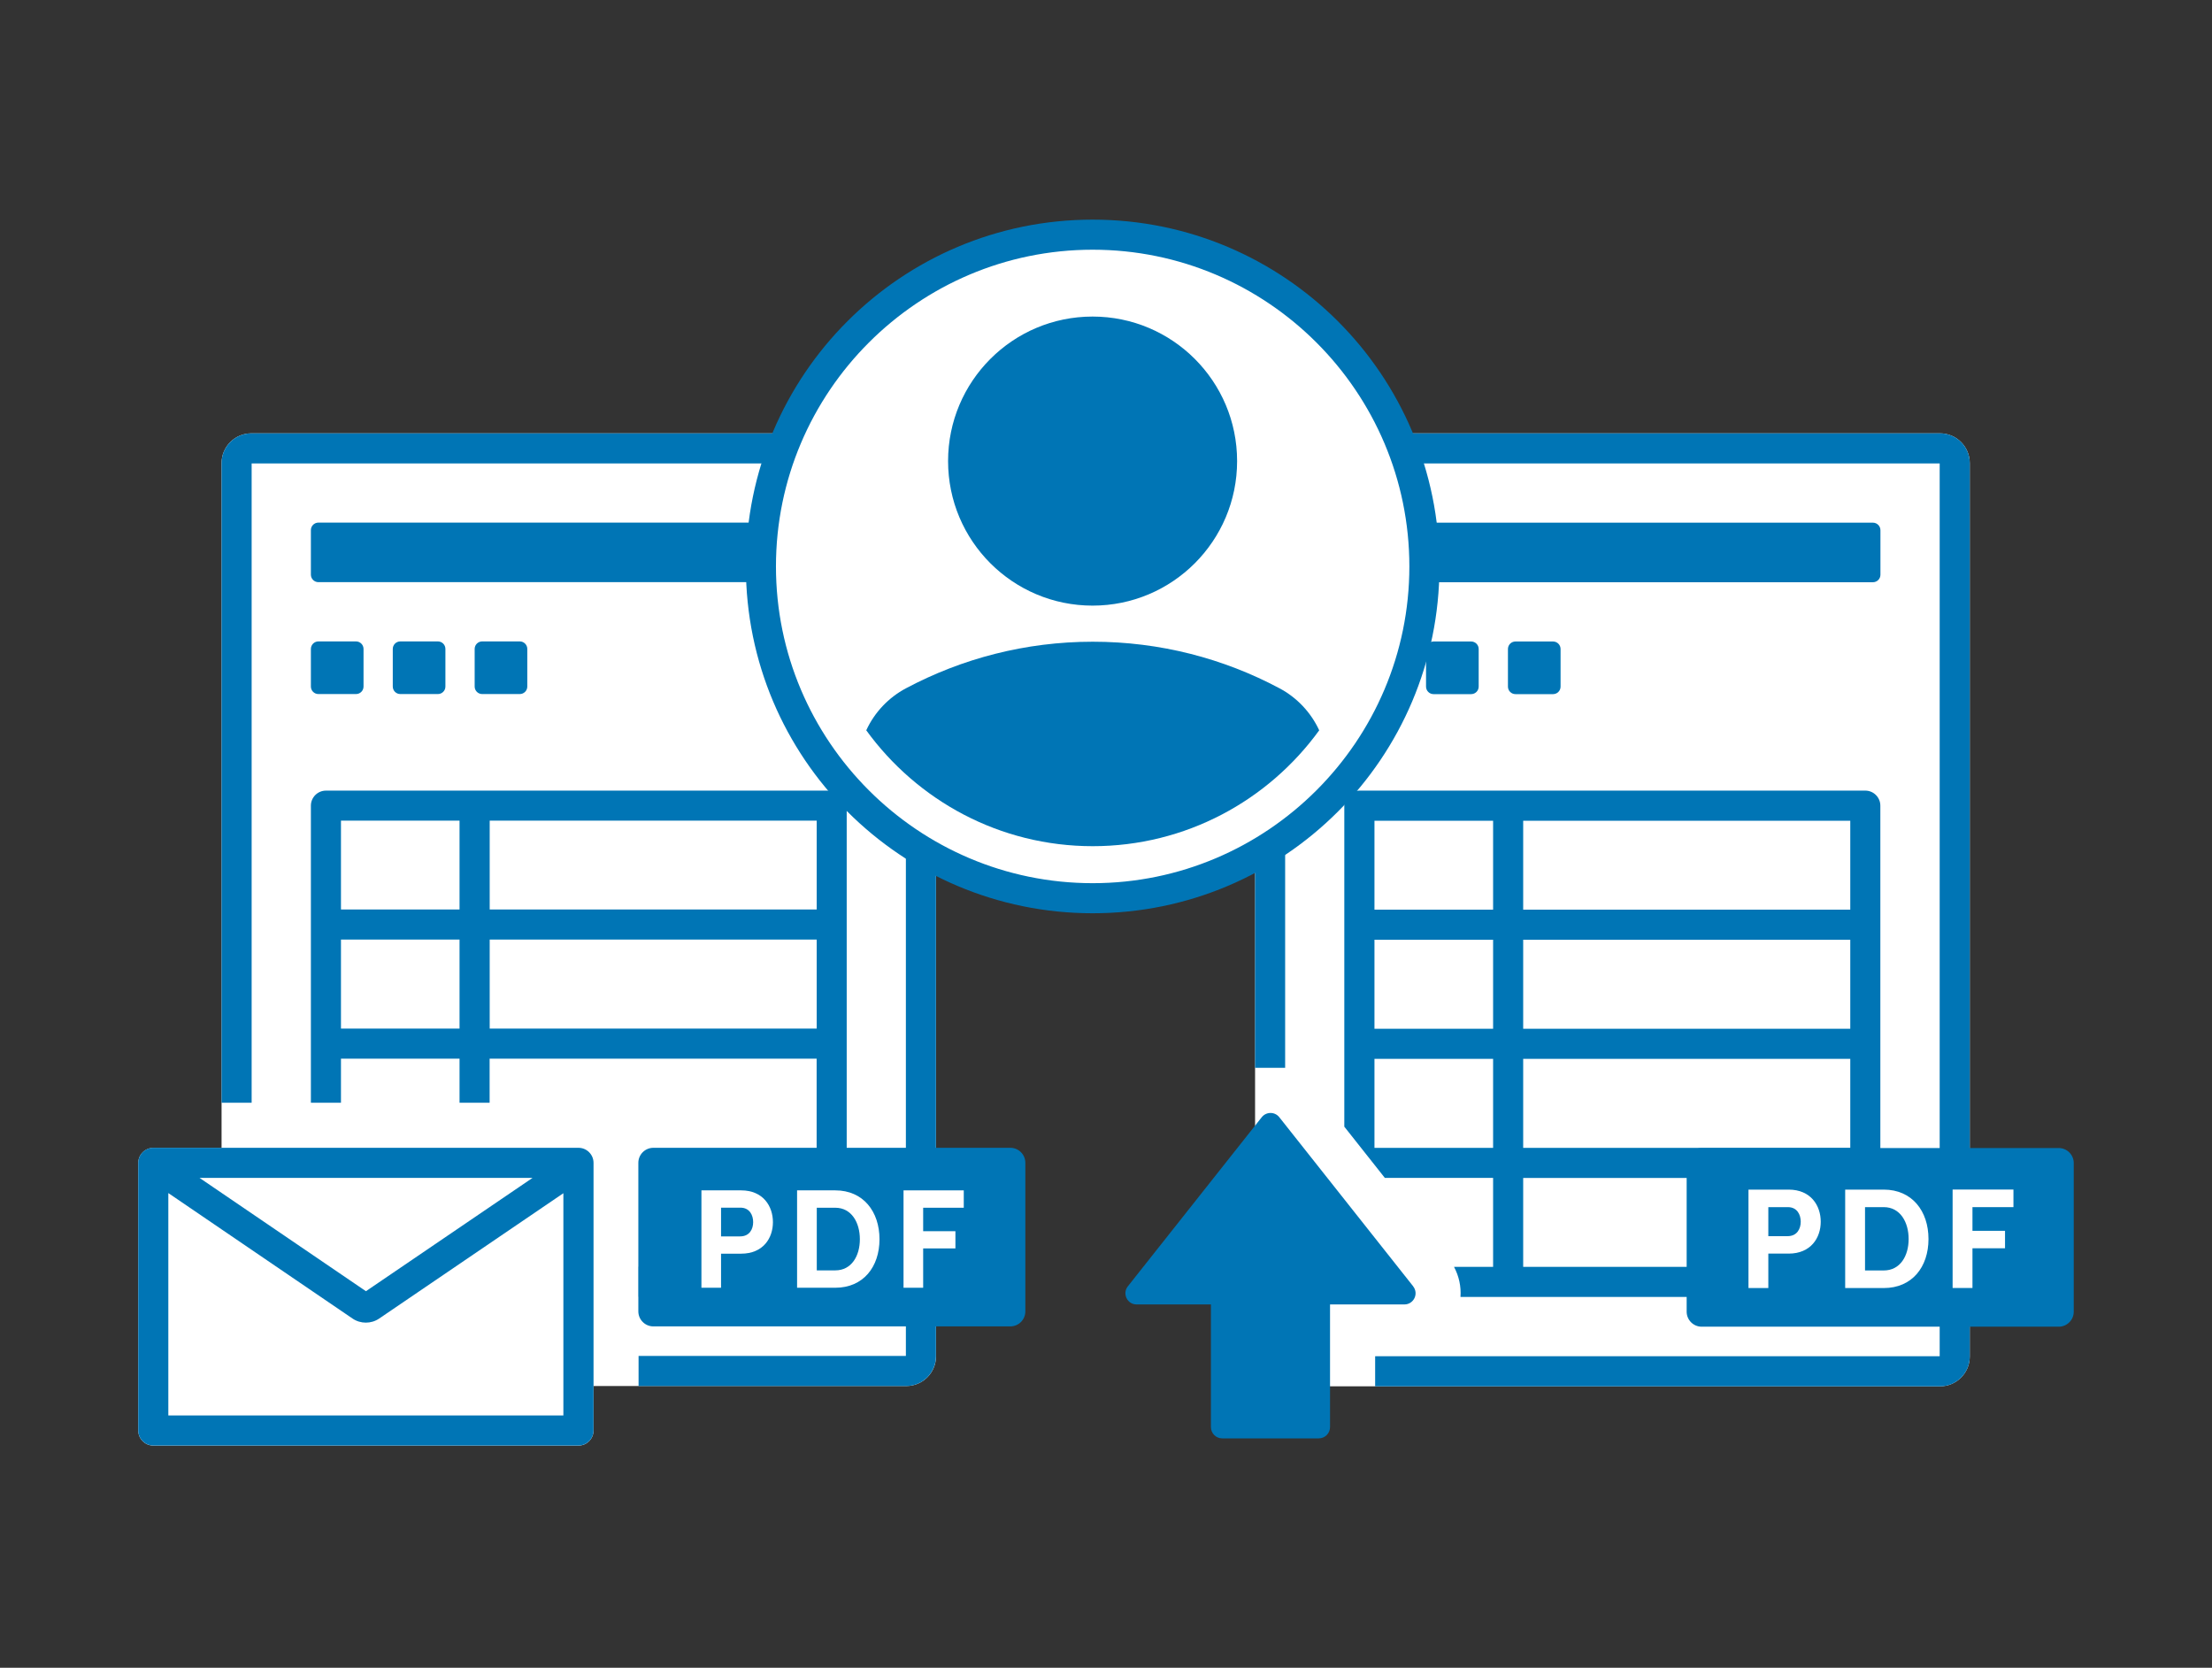 <svg width="100%" height="100%" viewBox="0 0 256 193" fill="none" xmlns="http://www.w3.org/2000/svg">
<rect x="0" y="0" width="256" height="193" fill="#333333" stroke="none"/>
<path d="M104.883 50.148H29.088C27.182 50.148 25.642 51.688 25.642 53.593V132.835H17.74C16.783 132.835 16 133.618 16 134.575V165.546C16 166.503 16.783 167.286 17.74 167.286H66.951C67.908 167.286 68.691 166.503 68.691 165.546V160.394H104.883C106.789 160.394 108.329 158.854 108.329 156.948V53.593C108.329 51.688 106.789 50.148 104.883 50.148Z" fill="white"/>
<path d="M97.147 60.477H36.851C36.37 60.477 35.98 60.867 35.98 61.347V66.499C35.98 66.98 36.37 67.369 36.851 67.369H97.147C97.628 67.369 98.017 66.98 98.017 66.499V61.347C98.017 60.867 97.628 60.477 97.147 60.477Z" fill="#0075B5"/>
<path d="M41.202 74.226H36.851C36.37 74.226 35.98 74.616 35.98 75.096V79.447C35.98 79.928 36.37 80.317 36.851 80.317H41.202C41.682 80.317 42.072 79.928 42.072 79.447V75.096C42.072 74.616 41.682 74.226 41.202 74.226Z" fill="#0075B5"/>
<path d="M104.884 50.148H29.089C27.183 50.148 25.643 51.688 25.643 53.593V127.613H29.123V53.628H104.84V156.913H73.904V160.394H104.875C106.781 160.394 108.321 158.854 108.321 156.948V53.593C108.321 51.688 106.781 50.148 104.875 50.148H104.884Z" fill="#0075B5"/>
<path d="M60.155 74.226H55.804C55.323 74.226 54.934 74.616 54.934 75.096V79.447C54.934 79.928 55.323 80.317 55.804 80.317H60.155C60.635 80.317 61.025 79.928 61.025 79.447V75.096C61.025 74.616 60.635 74.226 60.155 74.226Z" fill="#0075B5"/>
<path d="M39.461 122.514H53.184V127.613H56.665V122.514H94.511V146.575H73.913V150.056H96.251C97.208 150.056 97.991 149.273 97.991 148.315V93.231C97.991 92.274 97.208 91.491 96.251 91.491H37.721C36.764 91.491 35.98 92.274 35.98 93.231V127.613H39.461V122.514ZM56.674 94.963H94.519V105.249H56.674V94.963ZM56.674 108.73H94.519V119.033H56.674V108.73ZM39.461 94.963H53.184V105.249H39.461V94.963ZM39.461 108.73H53.184V119.033H39.461V108.73Z" fill="#0075B5"/>
<path d="M50.678 74.226H46.327C45.847 74.226 45.457 74.616 45.457 75.096V79.447C45.457 79.928 45.847 80.317 46.327 80.317H50.678C51.159 80.317 51.548 79.928 51.548 79.447V75.096C51.548 74.616 51.159 74.226 50.678 74.226Z" fill="#0075B5"/>
<path d="M66.951 132.826H17.74C16.783 132.826 16 133.609 16 134.566V165.537C16 166.494 16.783 167.278 17.74 167.278H66.951C67.908 167.278 68.691 166.494 68.691 165.537V134.566C68.691 133.609 67.908 132.826 66.951 132.826ZM61.634 136.307L42.35 149.421L23.092 136.307H61.634ZM19.481 163.797V138.065L40.792 152.58C41.262 152.902 41.802 153.058 42.341 153.058C42.881 153.058 43.42 152.902 43.89 152.58L65.201 138.082V163.797H19.472H19.481Z" fill="#0075B5"/>
<path d="M116.926 132.826H75.617C74.656 132.826 73.877 133.605 73.877 134.566V151.753C73.877 152.714 74.656 153.493 75.617 153.493H116.926C117.887 153.493 118.666 152.714 118.666 151.753V134.566C118.666 133.605 117.887 132.826 116.926 132.826Z" fill="#0075B5"/>
<path d="M85.772 137.751C88.322 137.751 89.453 139.587 89.453 141.432C89.453 143.277 88.322 145.078 85.772 145.078H83.449V149.021H81.178V137.751H85.772ZM85.659 143.077C86.756 143.077 87.165 142.224 87.165 141.424C87.165 140.623 86.756 139.753 85.694 139.753H83.449V143.077H85.659Z" fill="white"/>
<path d="M96.669 137.751C99.906 137.751 101.786 140.205 101.786 143.408C101.786 146.61 99.906 149.021 96.669 149.021H92.248V137.751H96.669ZM96.669 147.01C98.548 147.01 99.514 145.34 99.514 143.408C99.514 141.476 98.548 139.762 96.669 139.762H94.528V147.01H96.669Z" fill="white"/>
<path d="M111.53 139.762H106.84V142.477H110.573V144.469H106.84V149.021H104.568V137.751H111.539V139.762H111.53Z" fill="white"/>
<path d="M224.519 50.147H148.698C146.795 50.147 145.252 51.69 145.252 53.593V156.983C145.252 158.886 146.795 160.429 148.698 160.429H224.519C226.422 160.429 227.965 158.886 227.965 156.983V53.593C227.965 51.69 226.422 50.147 224.519 50.147Z" fill="white"/>
<path d="M170.26 74.235H165.909C165.429 74.235 165.039 74.624 165.039 75.105V79.456C165.039 79.936 165.429 80.326 165.909 80.326H170.26C170.741 80.326 171.131 79.936 171.131 79.456V75.105C171.131 74.624 170.741 74.235 170.26 74.235Z" fill="#0075B5"/>
<path d="M179.739 74.235H175.388C174.907 74.235 174.518 74.624 174.518 75.105V79.456C174.518 79.936 174.907 80.326 175.388 80.326H179.739C180.219 80.326 180.609 79.936 180.609 79.456V75.105C180.609 74.624 180.219 74.235 179.739 74.235Z" fill="#0075B5"/>
<path d="M216.757 60.485H156.46C155.979 60.485 155.59 60.875 155.59 61.355V66.507C155.59 66.988 155.979 67.377 156.46 67.377H216.757C217.237 67.377 217.627 66.988 217.627 66.507V61.355C217.627 60.875 217.237 60.485 216.757 60.485Z" fill="#0075B5"/>
<path d="M172.801 136.315V146.601H168.276C168.851 147.68 169.112 148.881 169.025 150.082H215.877C216.834 150.082 217.617 149.299 217.617 148.341V93.231C217.617 92.274 216.834 91.491 215.877 91.491H157.32C156.363 91.491 155.58 92.274 155.58 93.231V130.38L160.27 136.307H172.793L172.801 136.315ZM176.282 94.98H214.136V105.266H176.282V94.98ZM176.282 108.747H214.136V119.05H176.282V108.747ZM176.282 122.531H214.136V132.834H176.282V122.531ZM176.282 136.315H214.136V146.601H176.282V136.315ZM159.07 94.98H172.801V105.266H159.07V94.98ZM159.07 108.747H172.801V119.05H159.07V108.747ZM159.07 122.531H172.801V132.834H159.07V122.531Z" fill="#0075B5"/>
<path d="M224.519 50.147H148.698C146.792 50.147 145.252 51.688 145.252 53.593V123.567H148.733V53.628H224.484V156.948H159.149V160.429H224.519C226.425 160.429 227.965 158.888 227.965 156.983V53.593C227.965 51.688 226.425 50.147 224.519 50.147Z" fill="#0075B5"/>
<path d="M160.75 74.235H156.46C155.979 74.235 155.59 74.624 155.59 75.105V79.456C155.59 79.936 155.979 80.326 156.46 80.326H160.75C161.231 80.326 161.62 79.936 161.62 79.456V75.105C161.62 74.624 161.231 74.235 160.75 74.235Z" fill="#0075B5"/>
<path d="M163.552 148.855L148.054 129.284C147.54 128.631 146.548 128.631 146.026 129.284L130.528 148.855C129.858 149.699 130.458 150.952 131.537 150.952H140.144V165.145C140.144 165.868 140.727 166.451 141.449 166.451H152.622C153.345 166.451 153.928 165.868 153.928 165.145V150.952H162.534C163.613 150.952 164.222 149.708 163.543 148.855H163.552Z" fill="#0075B5"/>
<path d="M238.259 132.852H196.942C195.98 132.852 195.201 133.631 195.201 134.592V151.788C195.201 152.749 195.98 153.528 196.942 153.528H238.259C239.22 153.528 239.999 152.749 239.999 151.788V134.592C239.999 133.631 239.22 132.852 238.259 132.852Z" fill="#0075B5"/>
<path d="M207.002 137.664C209.578 137.664 210.718 139.518 210.718 141.38C210.718 143.242 209.578 145.07 207.002 145.07H204.653V149.055H202.355V137.664H207.002ZM206.881 143.051C207.986 143.051 208.403 142.189 208.403 141.38C208.403 140.571 207.994 139.692 206.915 139.692H204.653V143.051H206.881Z" fill="white"/>
<path d="M218.011 137.664C221.283 137.664 223.189 140.144 223.189 143.381C223.189 146.619 221.292 149.055 218.011 149.055H213.547V137.664H218.011ZM218.011 147.019C219.917 147.019 220.891 145.331 220.891 143.381C220.891 141.432 219.917 139.692 218.011 139.692H215.844V147.019H218.011Z" fill="white"/>
<path d="M233.02 139.692H228.278V142.433H232.046V144.452H228.278V149.047H225.98V137.656H233.02V139.692Z" fill="white"/>
<path d="M126.456 104.883C148.18 104.883 165.79 87.273 165.79 65.55C165.79 43.827 148.18 26.217 126.456 26.217C104.733 26.217 87.123 43.827 87.123 65.55C87.123 87.273 104.733 104.883 126.456 104.883Z" fill="white"/>
<path d="M126.448 70.084C135.685 70.084 143.173 62.596 143.173 53.359C143.173 44.121 135.685 36.633 126.448 36.633C117.211 36.633 109.723 44.121 109.723 53.359C109.723 62.596 117.211 70.084 126.448 70.084Z" fill="#0075B5"/>
<path d="M152.675 84.512C151.709 82.432 150.091 80.718 148.072 79.647C141.606 76.201 134.253 74.261 126.465 74.261C118.676 74.261 111.323 76.21 104.857 79.647C102.838 80.718 101.211 82.432 100.254 84.512C106.145 92.631 115.691 97.922 126.465 97.922C137.238 97.922 146.793 92.631 152.675 84.512Z" fill="#0075B5"/>
<path d="M126.456 28.897C146.671 28.897 163.109 45.344 163.109 65.55C163.109 85.756 146.662 102.203 126.456 102.203C106.25 102.203 89.803 85.756 89.803 65.55C89.803 45.344 106.25 28.897 126.456 28.897ZM126.456 25.416C104.292 25.416 86.322 43.386 86.322 65.55C86.322 87.714 104.292 105.684 126.456 105.684C148.62 105.684 166.59 87.714 166.59 65.55C166.59 43.386 148.62 25.416 126.456 25.416Z" fill="#0075B5"/>
</svg>
